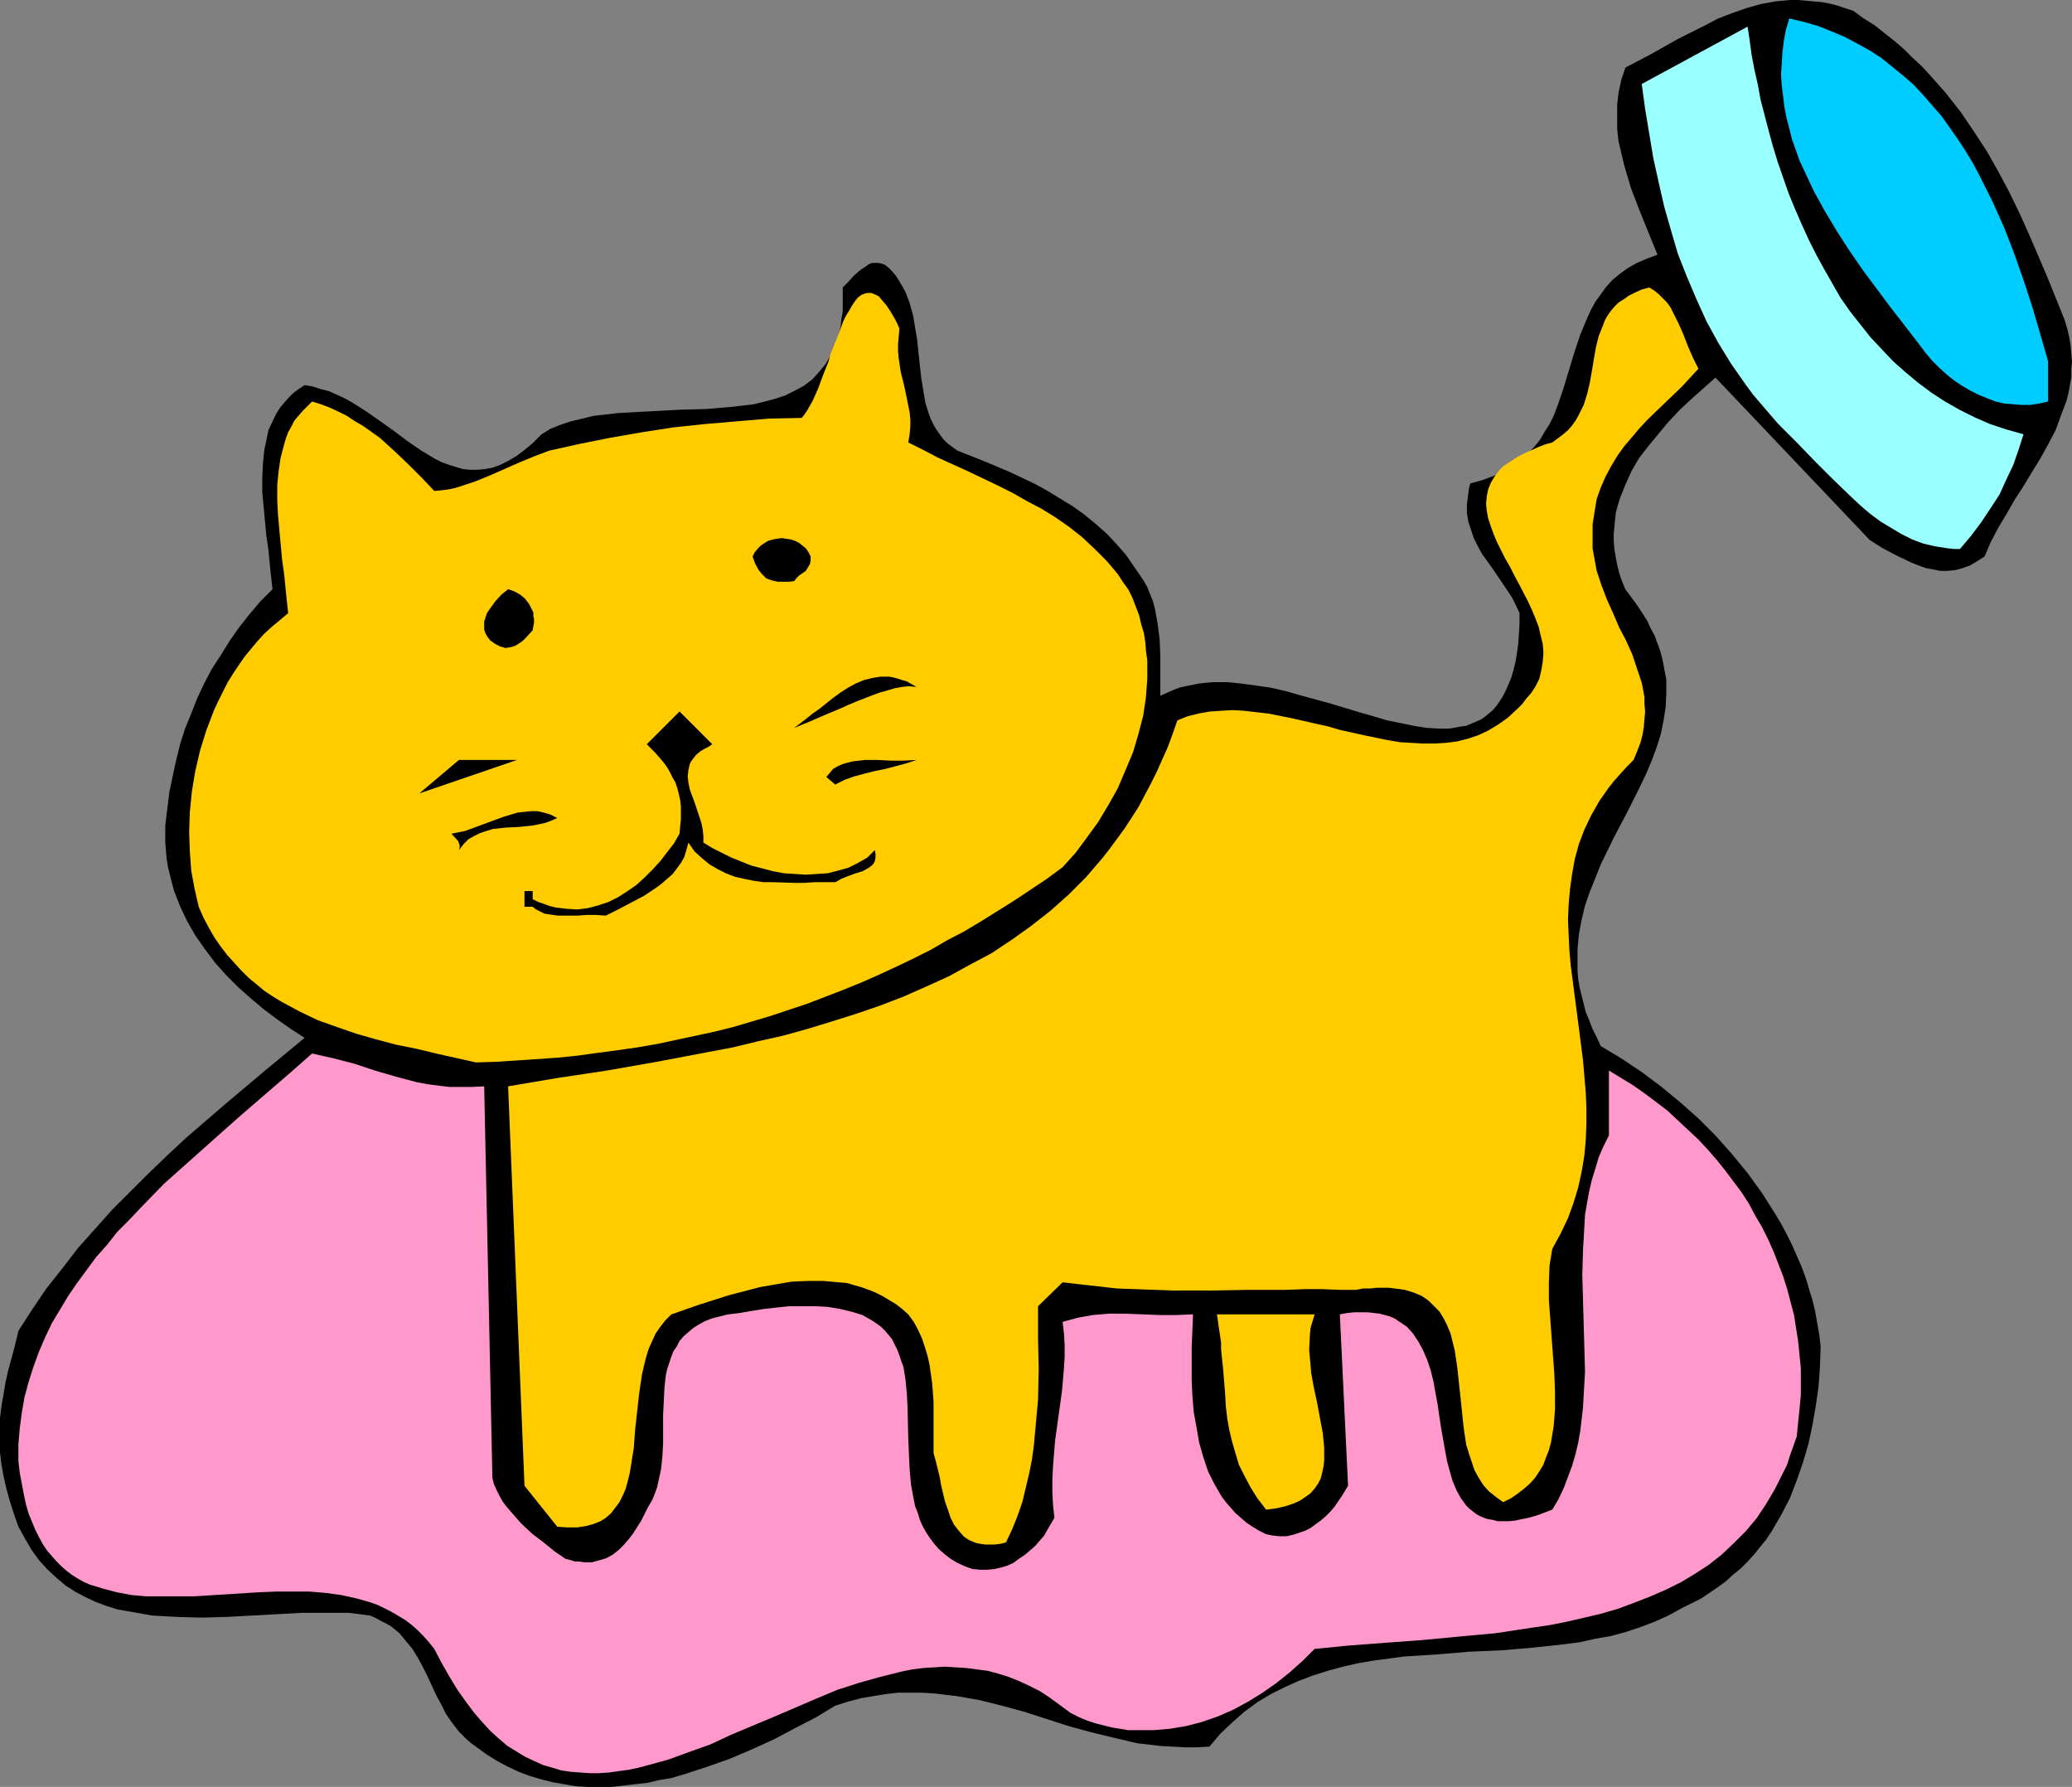 <?xml version="1.0" encoding="UTF-8" standalone="no"?>
<svg
   version="1.0"
   width="129.724mm"
   height="111.868mm"
   id="svg14"
   sodipodi:docname="Cat &amp; Bowl 09.wmf"
   xmlns:inkscape="http://www.inkscape.org/namespaces/inkscape"
   xmlns:sodipodi="http://sodipodi.sourceforge.net/DTD/sodipodi-0.dtd"
   xmlns="http://www.w3.org/2000/svg"
   xmlns:svg="http://www.w3.org/2000/svg">
  <rect width="100%" height="100%" fill="#808080" stroke="none"/>
  <sodipodi:namedview
     id="namedview14"
     pagecolor="#ffffff"
     bordercolor="#000000"
     borderopacity="0.25"
     inkscape:showpageshadow="2"
     inkscape:pageopacity="0.0"
     inkscape:pagecheckerboard="0"
     inkscape:deskcolor="#d1d1d1"
     inkscape:document-units="mm" />
  <defs
     id="defs1">
    <pattern
       id="WMFhbasepattern"
       patternUnits="userSpaceOnUse"
       width="6"
       height="6"
       x="0"
       y="0" />
  </defs>
  <path
     style="fill:#000000;fill-opacity:1;fill-rule:evenodd;stroke:none"
     d="m 488.516,75.611 0.646,2.1 0.485,2.1 0.323,1.939 0.162,1.939 0.162,1.939 -0.162,1.777 v 1.939 l -0.323,1.777 -0.323,1.777 -0.485,1.939 -1.293,3.393 -1.293,3.554 -1.778,3.393 -1.778,3.231 -2.101,3.393 -1.939,3.231 -2.101,3.231 -1.939,3.393 -1.939,3.231 -1.778,3.393 -1.454,3.393 -1.778,1.131 -1.616,0.969 -1.778,0.646 -1.778,0.485 -1.778,0.162 h -1.778 l -1.616,-0.323 -1.778,-0.323 -1.778,-0.646 -1.616,-0.646 -3.394,-1.616 -3.394,-1.777 -3.07,-1.939 -36.522,-38.452 -5.818,5.17 -2.747,2.585 -2.586,2.747 -2.424,2.908 -2.262,2.747 -2.262,2.908 -1.778,3.07 -1.454,3.231 -1.293,3.231 -0.485,1.616 -0.485,1.777 -0.162,1.616 -0.162,1.616 -0.162,1.777 v 1.777 l 0.162,1.777 0.323,1.939 0.323,1.777 0.485,1.939 0.646,1.939 0.808,1.939 1.454,1.939 1.293,1.777 1.293,1.939 1.131,1.777 0.808,1.777 0.97,1.777 0.646,1.777 0.646,1.777 0.485,1.777 0.323,1.616 0.323,1.777 0.323,1.616 v 3.393 l -0.162,3.231 -0.485,3.07 -0.646,3.231 -0.97,3.07 -1.131,3.07 -1.293,3.07 -1.454,3.07 -3.07,6.139 -3.232,6.139 -3.07,6.301 -1.293,3.231 -1.293,3.231 -1.131,3.231 -0.808,3.393 -0.646,3.393 -0.323,3.554 v 3.554 1.777 l 0.162,1.777 0.323,1.939 0.485,1.939 0.485,1.939 0.485,1.939 0.808,1.939 0.808,2.1 0.97,1.939 0.97,2.1 4.848,2.908 4.848,3.231 4.525,3.393 4.525,3.716 4.363,3.877 4.04,4.039 3.878,4.362 3.717,4.524 3.394,4.685 3.07,4.847 1.454,2.423 1.293,2.423 1.293,2.585 1.131,2.585 1.131,2.585 0.97,2.585 0.808,2.747 0.808,2.585 0.646,2.747 0.485,2.747 0.485,2.747 0.323,2.747 -0.162,4.685 -0.323,4.685 -0.646,4.524 -0.808,4.685 -0.97,4.524 -1.293,4.362 -1.454,4.201 -1.616,4.201 -2.101,4.039 -2.262,3.877 -1.293,1.939 -1.454,1.777 -1.293,1.616 -1.616,1.777 -1.616,1.616 -1.778,1.454 -1.778,1.616 -1.778,1.292 -2.101,1.454 -1.939,1.292 -2.262,1.131 -2.262,1.131 -3.232,1.777 -3.232,1.454 -3.394,1.292 -3.394,1.131 -3.555,0.969 -3.717,0.646 -3.555,0.808 -3.717,0.485 -7.434,0.808 -7.595,0.646 -7.595,0.323 -7.595,0.646 -7.757,0.485 -3.555,0.485 -3.717,0.485 -3.717,0.646 -3.555,0.808 -3.555,0.969 -3.555,1.131 -3.394,1.292 -3.232,1.454 -3.232,1.616 -3.232,1.939 -3.07,2.262 -2.747,2.423 -2.909,2.747 -2.586,3.07 -3.07,0.162 h -2.747 l -2.909,-0.162 -2.909,-0.162 -2.747,-0.323 -2.747,-0.323 -5.494,-1.292 -5.333,-1.292 -5.333,-1.454 -10.504,-3.393 -5.333,-1.454 -5.171,-1.292 -5.494,-0.969 -5.494,-0.646 -2.747,-0.162 h -2.747 -2.909 l -2.909,0.323 -2.909,0.485 -2.909,0.485 -3.07,0.808 -3.07,0.969 -4.525,2.747 -5.01,2.585 -4.848,2.585 -5.333,2.423 -5.333,2.262 -5.494,1.939 -5.494,1.777 -2.747,0.808 -2.909,0.485 -2.747,0.646 -2.909,0.323 -2.747,0.323 -2.747,0.323 h -2.909 -2.747 l -2.909,-0.162 -2.747,-0.485 -2.747,-0.485 -2.586,-0.646 -2.747,-0.808 -2.586,-0.969 -2.747,-1.292 -2.424,-1.292 -2.586,-1.616 -2.424,-1.777 -1.131,-0.808 -1.131,-0.969 -1.778,-1.777 -1.616,-2.1 -1.454,-2.1 -1.131,-2.262 -1.131,-2.1 -2.101,-4.524 -1.131,-2.262 -1.131,-2.1 -1.293,-2.1 -1.454,-1.777 -1.616,-1.939 -1.939,-1.616 -1.131,-0.646 -1.293,-0.646 -1.131,-0.646 -1.454,-0.646 -2.424,-0.323 -2.586,-0.323 H 79.83 77.083 71.427 l -5.818,0.323 -5.979,0.323 -5.979,0.323 -5.979,0.162 -5.818,-0.162 -2.909,-0.162 -2.909,-0.162 -2.747,-0.485 -2.747,-0.485 -2.747,-0.485 -2.586,-0.808 -2.586,-0.969 -2.424,-1.131 -2.424,-1.292 -2.262,-1.454 -2.101,-1.777 -2.101,-1.939 -1.939,-2.1 -1.778,-2.423 L 5.979,364.162 4.363,361.253 3.232,358.022 2.262,354.953 1.454,352.044 0.808,349.136 0.323,346.39 0,343.643 v -2.747 -2.747 -2.585 l 0.323,-2.747 0.485,-2.747 0.485,-2.908 0.646,-2.908 0.808,-2.908 0.808,-3.07 0.808,-3.393 3.232,-5.008 3.394,-5.008 3.717,-4.685 3.717,-4.847 4.04,-4.524 4.04,-4.524 4.363,-4.362 4.363,-4.362 4.363,-4.201 4.525,-4.201 9.373,-8.078 9.211,-7.755 9.373,-7.755 -3.232,-2.1 -3.232,-2.262 -3.232,-2.423 -3.07,-2.585 -2.909,-2.585 -2.909,-2.908 -2.586,-2.908 -2.424,-3.231 -2.262,-3.231 -1.939,-3.393 -1.616,-3.393 -1.454,-3.716 -0.485,-1.777 -0.97,-3.877 -0.323,-1.939 -0.162,-1.939 -0.162,-1.939 v -1.939 -2.1 l 0.485,-4.039 0.485,-3.877 0.808,-3.877 0.808,-3.716 0.97,-3.877 1.131,-3.554 1.454,-3.554 1.454,-3.716 1.616,-3.393 1.778,-3.393 2.101,-3.231 2.101,-3.393 2.262,-3.231 2.424,-3.07 2.586,-3.07 2.909,-2.908 -0.323,-2.908 -0.323,-3.07 -0.323,-3.393 -0.485,-3.231 -0.646,-6.947 -0.323,-3.393 v -3.393 l 0.162,-3.393 0.323,-3.231 0.646,-3.07 0.323,-1.616 1.293,-2.747 0.646,-1.292 0.808,-1.292 0.97,-1.131 0.97,-1.131 1.131,-1.131 1.293,-0.969 1.454,-0.969 1.939,0.323 1.939,0.646 1.939,0.485 1.778,0.808 1.778,0.808 1.778,0.969 3.555,2.262 3.232,2.262 3.394,2.423 3.232,2.423 3.07,2.1 3.232,1.939 1.616,0.808 1.778,0.646 1.616,0.485 1.616,0.485 1.616,0.162 h 1.778 l 1.778,-0.162 1.778,-0.323 1.778,-0.646 1.939,-0.969 1.939,-1.131 1.939,-1.454 1.939,-1.616 2.101,-2.1 2.101,-1.292 2.424,-0.969 2.424,-0.808 2.747,-0.646 2.586,-0.646 2.909,-0.323 2.747,-0.323 2.909,-0.162 5.979,-0.323 3.07,-0.162 2.909,-0.162 6.141,-0.162 5.818,-0.485 2.747,-0.323 2.747,-0.323 2.586,-0.646 2.424,-0.646 2.424,-0.808 2.262,-1.131 2.101,-1.131 1.939,-1.454 1.616,-1.777 1.616,-1.939 1.293,-2.262 0.646,-1.131 0.485,-1.292 0.485,-1.454 0.323,-1.292 0.323,-1.616 0.162,-1.616 0.323,-1.777 V 71.895 68.018 l 0.646,-0.646 0.646,-0.646 1.293,-1.454 1.454,-1.292 1.454,-0.969 0.646,-0.485 0.808,-0.323 h 0.808 0.646 l 0.808,0.162 0.808,0.323 0.808,0.646 0.808,0.808 0.97,1.131 0.808,1.292 0.646,1.131 0.808,1.454 0.97,2.585 0.808,2.908 0.485,2.908 0.485,2.908 0.323,3.07 0.162,1.454 0.162,1.616 0.323,2.908 0.485,2.908 0.485,2.908 0.808,2.585 0.485,1.292 0.646,1.293 0.646,1.131 0.808,1.131 0.808,1.131 0.97,0.969 1.293,0.969 1.131,0.808 6.141,2.423 6.141,2.585 3.07,1.454 3.07,1.454 2.909,1.616 2.909,1.777 2.909,1.777 2.747,1.939 2.747,2.262 2.586,2.262 2.424,2.585 2.262,2.585 2.101,3.07 2.101,3.07 0.808,1.454 0.646,1.616 0.646,1.616 0.485,1.777 0.323,1.777 0.323,1.777 0.485,3.716 0.162,3.716 v 3.554 6.139 l 1.454,-0.646 1.454,-0.646 1.616,-0.646 1.454,-0.323 3.232,-0.646 3.232,-0.323 h 3.232 l 3.394,0.323 3.555,0.485 3.394,0.485 3.555,0.808 3.394,0.969 7.11,1.939 6.949,2.1 3.394,0.969 3.232,0.969 3.232,0.646 3.07,0.646 3.07,0.485 2.747,0.162 h 2.747 l 2.586,-0.485 1.293,-0.162 1.131,-0.485 1.131,-0.485 1.131,-0.485 0.97,-0.646 0.97,-0.808 0.97,-0.808 0.808,-0.969 0.808,-1.131 0.808,-1.292 0.646,-1.292 0.646,-1.454 0.646,-1.616 0.485,-1.616 0.485,-1.939 0.323,-1.939 0.323,-2.262 0.162,-2.262 0.162,-2.423 v -2.747 l -0.808,-1.777 -0.97,-1.939 -2.262,-3.393 -2.424,-3.554 -2.424,-3.393 -0.97,-1.777 -0.97,-1.939 -0.646,-1.939 -0.646,-1.939 -0.323,-2.1 v -2.1 l 0.323,-2.423 0.162,-1.292 0.323,-1.131 2.909,-0.808 2.586,-0.969 2.424,-1.131 2.101,-1.131 1.778,-1.454 1.778,-1.616 1.616,-1.616 1.293,-1.616 1.131,-1.939 1.131,-1.777 0.97,-1.939 0.808,-2.1 1.454,-4.201 2.586,-8.563 1.454,-4.362 0.808,-1.939 0.808,-1.939 0.97,-2.1 0.97,-1.777 1.293,-1.777 1.293,-1.777 1.454,-1.616 1.778,-1.454 1.778,-1.292 2.262,-1.292 2.262,-0.969 2.586,-0.969 -2.101,-5.17 -2.101,-5.17 -2.101,-5.493 -0.808,-2.747 -0.808,-2.747 -0.646,-2.747 -0.646,-2.747 -0.323,-2.908 v -2.908 -2.908 l 0.323,-2.747 0.646,-3.07 0.97,-2.908 6.141,-3.231 6.302,-3.554 6.464,-3.231 3.07,-1.616 3.394,-1.292 3.232,-1.131 3.394,-0.969 3.555,-0.646 L 423.553,0 h 1.939 l 1.778,0.162 1.778,0.162 1.939,0.162 1.778,0.323 1.939,0.485 1.939,0.646 1.939,0.646 2.424,1.777 2.586,1.616 2.424,1.939 2.262,1.777 2.262,1.939 2.101,2.1 2.101,1.939 1.939,2.1 3.717,4.201 3.555,4.524 3.07,4.524 3.07,4.685 2.747,4.847 2.586,4.847 2.424,5.008 2.262,5.008 4.363,10.178 z"
     id="path1" />
  <path
     style="fill:#00ccff;fill-opacity:1;fill-rule:evenodd;stroke:none"
     d="m 484.638,85.466 v 9.532 l -2.101,0.485 -2.101,0.323 h -2.101 l -1.939,-0.162 -2.101,-0.162 -2.101,-0.485 -2.101,-0.808 -1.939,-0.808 -1.939,-0.969 -1.939,-1.131 -1.939,-1.292 -1.778,-1.454 -1.778,-1.616 -1.616,-1.616 -1.616,-1.939 -1.454,-1.939 -3.232,-4.201 -3.394,-4.362 -6.626,-8.886 -3.232,-4.685 -2.909,-4.524 -2.909,-4.847 -2.586,-4.685 -2.262,-4.847 -1.131,-2.423 -1.778,-5.008 -0.646,-2.585 -0.646,-2.423 -0.485,-2.585 -0.323,-2.585 -0.323,-2.585 -0.162,-2.585 0.162,-2.585 0.162,-2.585 0.323,-2.747 0.485,-2.585 0.808,-2.747 3.394,0.808 3.394,0.969 3.232,1.292 3.07,1.292 3.07,1.616 2.909,1.616 2.747,1.777 2.586,2.1 2.586,2.1 2.424,2.1 2.262,2.423 2.101,2.423 2.262,2.585 1.939,2.747 1.939,2.747 1.778,2.747 1.778,2.908 1.616,3.07 3.07,6.139 2.747,6.139 2.424,6.301 2.262,6.462 2.101,6.462 1.778,6.139 z"
     id="path2" />
  <path
     style="fill:#99ffff;fill-opacity:1;fill-rule:evenodd;stroke:none"
     d="m 478.82,102.754 -1.131,3.554 -1.293,3.716 -1.616,3.393 -1.616,3.554 -2.101,3.231 -2.262,3.393 -2.424,3.231 -2.586,3.07 h -1.454 l -1.454,-0.162 -3.07,-0.485 -2.747,-0.646 -2.586,-0.969 -2.586,-1.292 -2.424,-1.454 -2.424,-1.454 -2.424,-1.777 -2.262,-1.939 -2.262,-2.1 -4.363,-4.201 -4.363,-4.362 -4.202,-4.362 -2.262,-2.262 -2.101,-2.1 -2.101,-2.423 -1.939,-2.262 -1.939,-2.262 -1.778,-2.423 -3.394,-4.847 -3.07,-5.008 -2.747,-5.008 -2.424,-5.332 -2.262,-5.332 -2.101,-5.332 -1.616,-5.493 -1.616,-5.655 -1.293,-5.655 -1.293,-5.816 -0.97,-5.816 -0.97,-5.816 -0.808,-5.978 25.048,-13.571 0.485,3.231 0.485,3.554 0.646,3.393 0.808,3.554 0.646,3.554 0.97,3.716 0.97,3.716 0.97,3.554 1.131,3.716 1.293,3.716 1.293,3.716 1.454,3.554 1.616,3.716 1.616,3.554 1.778,3.554 1.939,3.554 1.939,3.393 1.939,3.393 2.262,3.231 2.424,3.07 2.424,3.07 2.586,2.747 2.747,2.908 2.909,2.585 2.909,2.423 3.232,2.423 3.232,2.1 3.394,1.939 3.555,1.777 3.717,1.616 3.878,1.292 z"
     id="path3" />
  <path
     style="fill:#ffcc00;fill-opacity:1;fill-rule:evenodd;stroke:none"
     d="m 212.827,77.712 -0.162,1.939 -0.162,1.777 v 1.777 l 0.162,1.616 0.485,3.231 0.808,3.231 0.646,3.07 0.646,3.231 0.162,1.616 v 1.777 l -0.162,1.777 -0.323,1.939 3.555,1.777 3.394,1.777 7.11,3.231 7.11,3.393 3.555,1.777 3.394,1.939 3.394,1.777 3.394,2.1 3.232,2.262 3.07,2.423 2.909,2.747 2.909,2.908 2.586,3.07 1.131,1.777 1.293,1.777 0.97,1.939 0.808,2.1 0.808,2.1 0.485,2.1 0.646,2.1 0.323,2.1 0.162,2.1 0.323,2.262 v 2.1 2.262 l -0.323,4.362 -0.646,4.362 -1.131,4.362 -1.293,4.362 -1.778,4.201 -1.778,4.201 -2.262,4.039 -2.424,4.039 -2.586,3.554 -2.747,3.716 -3.07,3.393 -3.717,2.747 -3.878,2.585 -3.878,2.585 -3.878,2.423 -3.878,2.423 -4.04,2.423 -4.04,2.1 -3.878,2.262 -4.202,2.1 -4.04,1.939 -4.202,1.939 -4.04,1.777 -4.363,1.777 -4.202,1.616 -4.202,1.616 -4.363,1.454 -4.363,1.454 -4.363,1.292 -4.363,1.292 -4.525,1.131 -4.525,0.969 -4.525,0.969 -4.525,0.969 -4.686,0.808 -4.525,0.646 -4.848,0.646 -4.686,0.646 -4.686,0.485 -4.848,0.323 -4.848,0.323 -4.848,0.323 -4.848,0.162 -9.373,-2.1 -4.686,-1.131 -4.848,-0.969 -4.848,-1.292 -4.525,-1.292 -4.686,-1.616 -4.525,-1.616 -4.363,-2.1 -2.101,-1.131 -2.101,-1.131 -2.101,-1.292 -1.939,-1.292 -1.939,-1.616 -1.778,-1.454 -1.778,-1.777 -1.616,-1.777 -1.616,-1.777 -1.616,-2.1 -1.454,-2.1 -1.293,-2.262 -1.293,-2.423 -1.131,-2.585 -0.485,-2.1 -0.485,-2.1 -0.808,-4.362 -0.323,-4.524 -0.162,-4.685 0.162,-4.685 0.485,-4.847 0.808,-4.847 1.131,-4.847 1.454,-4.685 1.778,-4.685 0.97,-2.1 1.131,-2.262 1.131,-2.262 1.293,-2.1 1.293,-1.939 1.454,-2.1 1.454,-1.777 1.616,-1.939 1.616,-1.777 1.778,-1.616 1.939,-1.616 1.939,-1.616 -0.323,-2.908 -0.323,-3.231 -0.323,-3.231 -0.485,-3.393 -0.646,-7.109 -0.323,-3.554 -0.162,-3.393 v -3.554 l 0.323,-3.231 0.485,-3.231 0.808,-3.07 0.485,-1.616 0.485,-1.292 0.808,-1.454 0.646,-1.292 0.97,-1.131 0.97,-1.131 1.131,-1.131 1.131,-1.131 2.101,0.646 2.101,0.808 2.101,0.969 1.939,0.969 1.939,1.292 1.939,1.131 3.878,2.747 3.394,3.07 3.394,3.231 3.232,3.231 2.909,3.07 1.616,-0.162 1.454,-0.162 1.616,-0.323 1.616,-0.485 3.394,-1.131 3.555,-1.454 6.949,-3.07 3.555,-1.454 3.394,-1.292 7.272,-1.616 7.272,-1.454 7.434,-1.292 7.272,-1.131 7.595,-0.808 7.595,-0.646 7.595,-0.646 7.757,-0.162 0.646,-0.808 0.646,-0.969 0.646,-1.131 0.646,-1.131 0.646,-1.454 0.646,-1.454 1.131,-3.07 1.293,-3.231 0.485,-1.777 0.646,-1.616 1.293,-3.231 1.131,-3.07 0.646,-1.292 0.808,-1.292 0.646,-1.131 0.646,-0.969 0.646,-0.808 0.808,-0.646 0.808,-0.323 0.646,-0.162 h 0.97 l 0.808,0.323 0.97,0.485 0.808,0.969 0.97,1.131 0.97,1.454 1.131,1.939 0.485,0.969 z"
     id="path4" />
  <path
     style="fill:#ffcc00;fill-opacity:1;fill-rule:evenodd;stroke:none"
     d="m 401.899,87.244 -3.878,4.201 -8.242,7.917 -1.939,2.1 -1.778,2.1 -1.778,2.1 -1.616,2.262 -1.454,2.423 -1.293,2.423 -1.131,2.585 -0.97,2.747 -0.485,2.908 -0.485,3.07 v 1.939 1.939 1.777 l 0.323,1.777 0.323,1.777 0.323,1.777 1.131,3.393 1.293,3.393 1.454,3.231 1.454,3.393 1.616,3.07 1.454,3.231 1.131,3.393 1.131,3.393 0.323,1.616 0.323,1.777 v 1.616 l 0.162,1.777 -0.162,1.777 -0.162,1.939 -0.323,1.939 -0.485,1.777 -0.808,2.1 -0.808,1.939 -1.616,1.616 -1.454,1.616 -1.454,1.616 -1.293,1.616 -1.131,1.616 -1.131,1.616 -1.939,3.393 -1.616,3.393 -1.293,3.393 -0.97,3.554 -0.646,3.554 -0.485,3.554 -0.323,3.554 -0.162,3.554 0.162,3.716 0.162,3.554 0.323,3.716 0.97,7.432 0.97,7.432 0.97,7.593 0.646,7.593 0.162,3.716 v 3.716 l -0.162,3.877 -0.323,3.554 -0.646,3.877 -0.808,3.716 -1.131,3.716 -1.293,3.554 -1.778,3.716 -1.939,3.554 -0.323,1.939 -0.323,1.939 -0.162,4.039 v 4.201 l 0.323,4.362 0.646,8.724 0.323,4.362 0.162,4.362 v 4.039 l -0.162,2.1 -0.162,1.939 -0.323,1.939 -0.323,1.939 -0.485,1.777 -0.646,1.616 -0.646,1.777 -0.97,1.616 -0.97,1.454 -1.131,1.292 -1.454,1.292 -1.454,1.131 -1.616,1.131 -1.939,0.969 -1.778,-1.292 -1.616,-1.292 -1.293,-1.454 -1.131,-1.777 -0.97,-1.777 -0.646,-1.939 -0.646,-1.939 -0.646,-2.1 -0.323,-2.1 -0.323,-2.262 -0.485,-4.685 -0.485,-4.524 -0.485,-4.524 -0.323,-2.262 -0.323,-2.1 -0.485,-1.939 -0.485,-1.939 -0.808,-1.939 -0.808,-1.616 -0.97,-1.616 -1.293,-1.292 -1.293,-1.292 -1.616,-1.131 -1.939,-0.808 -2.101,-0.646 -1.131,-0.162 -1.293,-0.162 -1.293,-0.162 h -1.454 -1.454 l -1.454,0.162 h -1.778 l -1.616,0.323 h -3.878 l -4.202,-0.162 h -4.04 l -4.363,0.162 h -8.726 l -9.05,0.162 h -9.05 l -8.888,-0.323 -4.525,-0.162 -4.202,-0.485 -4.363,-0.485 -4.202,-0.485 -5.818,5.655 v 7.593 l 0.162,7.27 -0.162,7.27 -0.323,3.554 -0.323,3.554 -0.323,3.554 -0.485,3.554 -0.646,3.231 -0.808,3.393 -0.808,3.393 -1.131,3.231 -1.293,3.231 -1.454,3.07 -1.293,0.323 -1.293,0.162 h -1.293 -1.131 l -0.97,-0.162 -0.97,-0.162 -0.808,-0.323 -0.808,-0.323 -0.808,-0.485 -0.646,-0.485 -1.131,-1.292 -1.131,-1.454 -0.808,-1.616 -0.646,-1.939 -0.646,-1.777 -0.97,-4.039 -0.323,-1.939 -0.485,-1.939 -0.485,-1.939 -0.485,-1.777 v -1.777 -1.939 -4.039 -4.362 l -0.323,-4.362 -0.323,-2.262 -0.323,-2.262 -0.485,-2.1 -0.646,-2.1 -0.646,-1.939 -0.97,-2.1 -0.97,-1.777 -1.293,-1.777 -1.454,-1.292 -1.454,-1.131 -1.616,-0.969 -1.616,-0.969 -1.616,-0.808 -1.616,-0.646 -1.778,-0.646 -1.778,-0.485 -1.616,-0.485 -1.939,-0.162 -3.555,-0.323 h -3.717 l -3.878,0.162 -3.717,0.646 -3.717,0.646 -3.717,0.969 -3.717,0.969 -3.555,1.131 -3.555,1.131 -3.232,1.131 -3.232,1.131 -1.454,1.454 -1.131,1.454 -1.131,1.616 -0.808,1.777 -0.808,1.777 -0.646,2.1 -0.485,1.939 -0.485,2.1 -0.646,4.362 -0.485,4.362 -0.485,4.362 -0.323,4.362 -0.646,4.039 -0.323,1.939 -0.485,1.939 -0.485,1.777 -0.646,1.454 -0.808,1.616 -0.97,1.292 -0.97,1.292 -1.293,1.131 -1.293,0.808 -1.616,0.646 -1.778,0.485 -2.101,0.323 h -2.262 l -2.424,-0.162 -7.757,-9.694 -3.878,-94.514 11.474,-1.939 11.797,-1.777 11.958,-2.1 11.958,-2.262 5.979,-1.131 5.979,-1.454 5.818,-1.292 5.818,-1.616 5.818,-1.777 5.656,-1.777 5.656,-1.939 5.494,-2.1 5.494,-2.423 5.333,-2.423 5.01,-2.747 5.171,-2.747 4.848,-3.231 4.525,-3.231 4.525,-3.554 4.363,-3.877 4.04,-4.039 3.878,-4.524 1.778,-2.262 1.778,-2.423 1.778,-2.423 3.232,-5.008 1.454,-2.747 1.454,-2.747 1.454,-2.908 1.293,-2.908 1.293,-2.908 1.131,-3.07 1.131,-3.231 2.424,-0.969 2.586,-0.646 2.747,-0.485 2.586,-0.162 2.747,-0.162 2.747,0.162 2.747,0.323 2.909,0.323 5.656,1.131 5.656,1.292 2.909,0.646 2.747,0.808 5.818,1.292 5.494,1.131 2.909,0.485 2.747,0.162 2.747,0.162 h 2.586 l 2.747,-0.162 2.586,-0.323 2.586,-0.646 2.424,-0.808 2.424,-1.131 2.424,-1.454 2.262,-1.616 2.262,-2.1 1.131,-1.131 0.97,-1.292 1.131,-1.292 0.97,-1.454 0.97,-1.939 0.485,-2.1 0.323,-1.939 0.162,-2.1 -0.162,-2.1 -0.485,-1.939 -0.485,-2.1 -0.808,-2.1 -0.808,-1.939 -0.97,-2.1 -2.101,-4.039 -1.131,-2.1 -0.97,-1.939 -1.131,-1.939 -0.97,-1.939 -0.97,-1.939 -0.808,-1.939 -0.646,-1.777 -0.646,-1.939 -0.323,-1.777 -0.162,-1.616 0.162,-1.777 0.323,-1.616 0.646,-1.616 0.97,-1.616 1.131,-1.454 0.808,-0.808 0.97,-0.646 0.97,-0.646 0.97,-0.646 1.131,-0.646 1.293,-0.646 1.454,-0.646 1.454,-0.646 1.616,-0.646 1.778,-0.485 1.293,-0.969 1.293,-0.969 1.131,-0.969 0.97,-1.131 0.808,-1.131 0.646,-1.131 0.646,-1.292 0.646,-1.292 0.808,-2.585 0.646,-2.747 0.485,-2.747 0.485,-2.908 0.485,-2.747 0.646,-2.585 0.97,-2.423 0.485,-1.292 0.646,-1.131 0.808,-1.131 0.808,-0.969 0.97,-0.969 1.293,-0.808 1.131,-0.808 1.616,-0.808 1.454,-0.646 1.778,-0.485 1.293,0.808 0.97,0.808 0.97,0.969 0.97,0.969 0.808,1.131 0.646,1.292 1.293,2.585 1.131,2.585 1.131,2.908 1.131,2.585 z"
     id="path5" />
  <path
     style="fill:#000000;fill-opacity:1;fill-rule:evenodd;stroke:none"
     d="m 191.819,131.673 v 0.485 0.485 l -0.162,0.808 -0.485,0.808 -0.485,0.808 -1.616,1.131 -0.646,0.646 -0.485,0.646 -1.131,0.162 h -0.97 -0.97 -0.808 l -1.454,-0.323 -1.293,-0.485 -0.97,-0.969 -0.808,-0.969 -0.808,-1.454 -0.646,-1.777 0.485,-0.969 0.808,-0.969 0.646,-0.646 0.97,-0.646 0.808,-0.485 1.131,-0.323 0.97,-0.162 1.131,-0.162 0.97,0.162 1.131,0.162 0.97,0.323 0.97,0.485 0.808,0.646 0.808,0.646 0.646,0.969 z"
     id="path6" />
  <path
     style="fill:#000000;fill-opacity:1;fill-rule:evenodd;stroke:none"
     d="m 126.048,149.122 -1.616,1.777 -0.808,0.808 -0.97,0.646 -0.808,0.485 -1.131,0.323 -1.131,0.162 -0.485,-0.162 -0.646,-0.162 -1.293,-0.646 -1.131,-0.808 -0.646,-0.808 -0.485,-0.808 -0.323,-0.969 v -0.808 -1.131 l 0.323,-0.969 0.323,-0.969 0.646,-0.969 1.293,-1.777 1.454,-1.616 1.616,-1.292 1.454,0.485 1.454,0.808 1.131,0.969 0.97,1.292 0.646,1.292 0.323,0.646 v 0.808 l 0.162,0.808 v 0.808 l -0.162,0.808 z"
     id="path7" />
  <path
     style="fill:#000000;fill-opacity:1;fill-rule:evenodd;stroke:none"
     d="m 216.867,162.532 -1.778,-0.162 -1.616,0.162 -1.778,0.323 -1.616,0.485 -1.778,0.485 -1.778,0.646 -3.717,1.454 -1.939,0.808 -1.778,0.808 -3.878,1.616 -3.717,1.616 -3.555,1.454 1.293,-0.969 1.454,-1.131 1.616,-1.292 1.616,-1.131 3.232,-2.585 1.778,-1.292 1.778,-1.131 1.778,-0.969 1.939,-0.808 1.939,-0.485 1.939,-0.323 h 2.101 l 0.97,0.162 1.131,0.323 0.97,0.323 1.131,0.323 1.131,0.646 z"
     id="path8" />
  <path
     style="fill:#000000;fill-opacity:1;fill-rule:evenodd;stroke:none"
     d="m 168.549,176.103 -0.97,0.646 -0.97,0.485 -0.808,0.485 -0.808,0.646 -0.485,0.485 -0.485,0.646 -0.485,0.646 -0.323,0.646 -0.323,1.454 -0.162,1.454 0.162,1.454 0.323,1.616 1.131,3.07 1.131,3.393 0.485,1.454 0.323,1.616 0.162,1.616 v 1.454 l 2.101,1.292 2.262,1.131 2.262,1.131 2.424,0.969 2.424,0.969 2.586,0.646 2.424,0.646 2.586,0.485 2.586,0.162 2.586,0.162 2.586,-0.162 2.586,-0.162 2.424,-0.646 2.424,-0.646 2.262,-1.131 2.262,-1.292 1.778,-1.777 0.162,0.969 v 0.808 l -0.162,0.808 -0.323,0.646 -0.485,0.485 -0.646,0.485 -1.454,0.808 -1.616,0.485 -1.778,0.646 -1.616,0.646 -0.808,0.485 -0.646,0.323 h -4.848 l -2.424,0.162 h -2.586 l -4.848,-0.162 h -2.262 l -2.262,-0.323 -2.424,-0.485 -2.101,-0.485 -2.101,-0.808 -1.939,-0.969 -1.939,-1.131 -1.778,-1.454 -1.778,-1.616 -1.454,-2.1 -0.485,1.777 -0.485,1.616 -0.808,1.454 -0.97,1.292 -0.97,1.292 -1.293,1.131 -1.293,1.131 -1.293,0.969 -2.909,1.939 -3.07,1.616 -3.07,1.616 -2.909,1.454 -2.262,-0.162 h -2.262 l -2.262,0.162 h -2.262 -2.262 l -2.262,-0.323 -0.97,-0.162 -0.97,-0.485 -0.97,-0.485 -0.808,-0.646 h -1.939 v -3.716 h 1.939 v 1.939 l 1.293,0.646 1.454,0.485 1.293,0.485 1.293,0.323 1.293,0.162 1.454,0.162 2.424,0.162 2.586,-0.323 2.424,-0.646 2.424,-0.808 2.262,-1.131 2.262,-1.454 2.101,-1.454 1.939,-1.777 1.939,-1.939 1.778,-1.939 1.616,-2.1 1.616,-2.1 1.293,-2.262 0.162,-1.777 0.162,-1.616 v -1.616 -1.454 l -0.162,-1.454 -0.323,-1.454 -0.323,-1.292 -0.485,-1.454 -0.646,-1.131 -0.646,-1.292 -0.646,-1.131 -0.808,-1.131 -1.939,-2.262 -2.101,-2.1 7.757,-7.755 z"
     id="path9" />
  <path
     style="fill:#000000;fill-opacity:1;fill-rule:evenodd;stroke:none"
     d="m 99.222,187.735 9.373,-7.917 h 13.736 z"
     id="path10" />
  <path
     style="fill:#000000;fill-opacity:1;fill-rule:evenodd;stroke:none"
     d="m 216.867,179.819 -2.424,0.808 -2.424,0.646 -2.424,0.646 -2.424,0.485 -2.586,0.646 -2.424,0.646 -2.262,0.808 -2.262,1.131 -2.101,-1.777 0.808,-0.969 0.808,-0.969 1.131,-0.646 1.131,-0.485 1.131,-0.323 1.293,-0.323 1.454,-0.162 1.454,-0.162 h 2.909 l 3.232,0.162 h 2.909 z"
     id="path11" />
  <path
     style="fill:#000000;fill-opacity:1;fill-rule:evenodd;stroke:none"
     d="m 131.865,193.552 -1.454,0.646 -1.293,0.485 -1.454,0.323 -1.616,0.323 -3.07,0.323 -3.232,0.162 -3.07,0.323 -1.616,0.485 -1.454,0.485 -1.293,0.646 -1.454,0.808 -1.131,1.131 -1.131,1.454 0.162,-0.646 v -0.485 l -0.162,-0.485 -0.162,-0.485 -1.616,-1.777 1.616,-0.323 1.616,-0.323 3.07,-1.131 3.07,-1.131 3.07,-1.131 3.232,-0.969 1.616,-0.162 1.454,-0.162 h 1.616 l 1.454,0.323 1.616,0.485 z"
     id="path12" />
  <path
     style="fill:#ff99cc;fill-opacity:1;fill-rule:evenodd;stroke:none"
     d="m 114.574,257.046 1.939,92.575 0.323,1.454 0.646,1.454 0.646,1.292 0.808,1.454 0.97,1.292 1.131,1.292 2.262,2.585 2.586,2.423 2.747,2.1 2.586,2.1 2.586,1.777 1.293,0.323 0.97,0.323 h 1.131 l 0.97,0.162 h 1.939 l 1.778,-0.485 1.616,-0.485 1.454,-0.808 1.454,-1.131 1.131,-1.131 1.131,-1.292 1.131,-1.454 1.939,-3.07 1.616,-3.231 0.97,-1.616 0.646,-1.616 0.485,-1.292 0.323,-1.454 0.646,-2.908 0.323,-3.231 0.162,-3.07 v -6.624 l 0.162,-3.231 0.162,-3.231 0.323,-2.908 0.323,-1.454 0.485,-1.454 0.485,-1.454 0.485,-1.292 0.808,-1.131 0.646,-1.292 0.97,-1.131 1.131,-0.969 1.131,-0.969 1.293,-0.808 1.454,-0.808 1.616,-0.646 1.939,-0.485 1.939,-0.485 2.747,-0.323 2.747,-0.485 3.07,-0.485 2.909,-0.323 3.07,-0.323 h 3.07 3.07 l 2.909,0.162 2.909,0.485 2.747,0.646 2.586,0.808 1.131,0.646 1.131,0.646 0.97,0.646 1.131,0.808 0.97,0.969 0.808,0.969 0.808,0.969 0.646,1.292 0.646,1.292 0.485,1.292 0.485,1.454 0.485,1.292 0.485,3.07 0.323,3.393 0.162,3.393 0.162,7.109 0.162,3.716 0.162,3.554 0.323,3.554 0.646,3.554 0.323,1.616 0.646,1.616 0.485,1.616 0.646,1.454 0.808,1.454 0.97,1.454 0.97,1.292 1.131,1.292 1.293,1.131 1.454,1.131 1.616,0.969 1.778,0.808 1.778,0.646 1.778,0.162 h 1.778 l 1.616,-0.162 1.454,-0.323 1.616,-0.485 1.454,-0.646 1.293,-0.969 1.454,-0.969 1.131,-0.969 1.293,-1.131 0.97,-1.131 1.131,-1.292 0.808,-1.454 1.616,-2.747 -0.323,-3.07 -0.162,-3.07 v -3.07 l 0.162,-3.07 0.485,-5.978 0.808,-5.816 0.808,-5.816 0.485,-5.493 0.162,-2.747 v -2.747 l -0.162,-2.747 -0.323,-2.747 1.778,-0.485 1.778,-0.485 1.778,-0.323 1.778,-0.323 3.878,-0.323 h 3.878 l 4.04,0.162 4.04,0.162 h 4.04 l 3.878,-0.162 -0.323,7.755 v 3.716 4.039 l 0.162,3.716 0.323,3.877 0.646,3.554 0.646,3.716 0.97,3.393 1.131,3.393 1.454,2.908 1.778,3.07 0.97,1.292 1.131,1.292 1.131,1.292 1.293,1.131 1.293,1.131 1.454,0.969 1.616,0.969 1.616,0.808 1.616,0.323 1.616,0.162 h 1.616 l 1.454,-0.323 1.454,-0.485 1.454,-0.485 1.293,-0.646 1.293,-0.969 1.131,-0.808 1.131,-0.969 1.131,-1.131 0.97,-1.131 1.778,-2.585 1.454,-2.423 -1.939,-40.552 1.778,-0.323 1.616,-0.162 h 1.778 1.454 l 1.454,0.162 1.293,0.162 1.293,0.323 1.131,0.323 1.131,0.485 0.97,0.646 0.97,0.646 0.97,0.646 1.454,1.616 1.293,1.939 1.131,2.1 0.97,2.262 0.808,2.423 0.646,2.585 0.485,2.747 0.485,2.585 0.808,5.493 0.97,5.493 0.485,2.585 0.646,2.423 0.646,2.262 0.97,2.262 0.97,1.777 1.293,1.777 0.646,0.646 0.808,0.646 0.808,0.646 0.808,0.485 1.131,0.485 0.97,0.323 1.131,0.162 1.131,0.323 h 1.293 1.293 l 1.616,-0.162 1.454,-0.323 1.616,-0.323 1.778,-0.485 1.778,-0.646 2.101,-0.808 1.454,-2.423 1.293,-2.747 0.97,-2.585 0.97,-2.585 0.808,-2.747 0.646,-2.747 0.485,-2.747 0.323,-2.747 0.323,-2.747 0.162,-2.908 0.323,-5.655 -0.162,-5.655 -0.162,-5.816 -0.323,-11.471 0.162,-5.655 0.323,-5.655 0.162,-2.908 0.485,-2.747 0.485,-2.747 0.646,-2.747 0.808,-2.585 0.808,-2.747 1.131,-2.585 1.293,-2.585 v -15.348 l 2.909,1.777 2.909,1.777 2.747,1.939 2.586,1.939 2.747,2.1 2.424,2.262 2.424,2.262 2.424,2.262 2.101,2.262 2.262,2.585 1.939,2.423 1.939,2.585 1.939,2.585 1.778,2.747 1.454,2.747 1.616,2.747 1.454,2.908 1.293,2.908 1.131,2.908 1.131,2.908 0.97,3.07 0.808,3.07 0.808,3.07 0.485,3.07 0.485,3.07 0.323,3.231 0.323,3.231 v 3.07 3.231 l -0.323,3.393 -0.323,3.231 -0.323,3.231 -0.808,2.262 -0.808,2.262 -0.646,2.1 -0.97,1.939 -1.939,3.877 -2.101,3.554 -2.262,3.393 -2.586,3.07 -2.747,2.747 -2.909,2.747 -3.07,2.423 -3.232,2.1 -3.232,1.939 -3.555,1.777 -3.717,1.616 -3.717,1.454 -3.878,1.454 -3.878,1.131 -4.04,0.969 -4.202,0.969 -4.04,0.808 -4.363,0.646 -8.565,1.292 -8.726,0.808 -8.565,0.808 -8.726,0.646 -8.565,0.646 -8.242,0.808 -2.747,2.747 -3.07,2.747 -3.232,2.585 -3.232,2.262 -3.394,2.1 -3.555,1.939 -3.717,1.616 -3.717,1.292 -3.717,0.969 -3.878,0.646 -3.878,0.323 h -3.878 -2.101 l -1.939,-0.323 -1.939,-0.323 -1.939,-0.485 -1.939,-0.485 -1.939,-0.646 -1.939,-0.808 -1.939,-0.969 -2.424,-1.777 -2.424,-1.777 -2.424,-1.616 -2.586,-1.292 -2.424,-1.131 -2.424,-0.969 -2.586,-0.808 -2.424,-0.646 -2.586,-0.323 -2.424,-0.323 -2.586,-0.162 -2.424,-0.162 -2.586,0.162 -2.586,0.162 -2.586,0.323 -2.424,0.485 -5.171,1.292 -5.171,1.454 -5.01,1.616 -5.01,2.1 -10.181,4.362 -10.019,4.201 -4.848,2.262 -5.01,1.777 -4.848,1.777 -4.686,1.292 -2.424,0.646 -2.262,0.485 -2.424,0.323 -2.262,0.323 -2.424,0.162 h -2.101 l -2.424,-0.162 -2.101,-0.162 -2.262,-0.323 -2.101,-0.646 -2.262,-0.646 -2.101,-0.969 -2.101,-0.969 -2.101,-1.292 -2.101,-1.292 -2.101,-1.777 -1.939,-1.777 -1.939,-2.1 -1.939,-2.262 -1.939,-2.585 -1.939,-2.747 -1.778,-2.908 -1.939,-3.393 -1.778,-3.393 -1.293,-1.616 -1.293,-1.454 -1.454,-1.454 -1.293,-1.131 -1.454,-1.131 -1.616,-0.969 -1.616,-0.969 -1.616,-0.808 -1.616,-0.808 -1.778,-0.646 -3.394,-0.969 -3.717,-0.808 -3.555,-0.485 -3.878,-0.323 h -3.878 -3.878 l -4.04,0.162 -7.757,0.485 -7.757,0.485 h -3.878 -3.717 -3.717 l -3.555,-0.323 -3.394,-0.646 -3.07,-0.808 -1.616,-0.485 -1.616,-0.485 -1.454,-0.646 -1.454,-0.808 -1.293,-0.808 -1.293,-0.969 -1.293,-1.131 -1.131,-1.131 -1.131,-1.292 -1.131,-1.292 -0.97,-1.454 -0.97,-1.777 -0.808,-1.616 -0.808,-1.939 -0.808,-1.939 -0.646,-2.262 -0.485,-2.262 -0.485,-2.585 -0.485,-2.585 -0.323,-2.747 v -3.877 l 0.323,-3.877 0.485,-3.716 0.646,-3.716 0.97,-3.554 1.131,-3.554 1.293,-3.554 1.454,-3.393 1.616,-3.393 1.939,-3.231 1.939,-3.231 2.101,-3.07 2.262,-3.07 2.262,-3.07 2.586,-2.908 2.424,-3.07 2.747,-2.747 2.747,-2.908 5.494,-5.655 5.979,-5.332 5.979,-5.332 5.818,-5.17 5.979,-5.17 5.818,-5.008 5.494,-4.847 5.01,1.131 5.01,1.292 4.848,1.616 5.01,1.454 4.848,1.292 2.586,0.485 2.586,0.323 2.586,0.323 h 2.586 2.747 z"
     id="path13" />
  <path
     style="fill:#ffcc00;fill-opacity:1;fill-rule:evenodd;stroke:none"
     d="m 311.08,311.008 -0.485,1.616 -0.485,1.616 -0.162,1.777 -0.162,3.393 0.162,1.777 0.323,3.716 0.646,3.554 0.808,3.716 0.646,3.554 0.646,3.393 0.323,3.393 v 1.616 1.454 l -0.162,1.454 -0.323,1.454 -0.323,1.292 -0.646,1.292 -0.808,1.131 -0.97,1.131 -1.131,0.808 -1.454,0.969 -1.454,0.646 -1.939,0.646 -2.101,0.485 -2.424,0.323 -2.101,-2.747 -1.616,-2.585 -1.454,-2.747 -1.293,-2.585 -0.808,-2.747 -0.808,-2.747 -0.646,-2.747 -0.485,-2.747 -0.323,-2.747 -0.162,-2.908 -0.485,-5.978 -0.323,-3.07 -0.162,-1.616 v -1.616 l -0.485,-3.231 -0.485,-3.393 z"
     id="path14" />
</svg>
